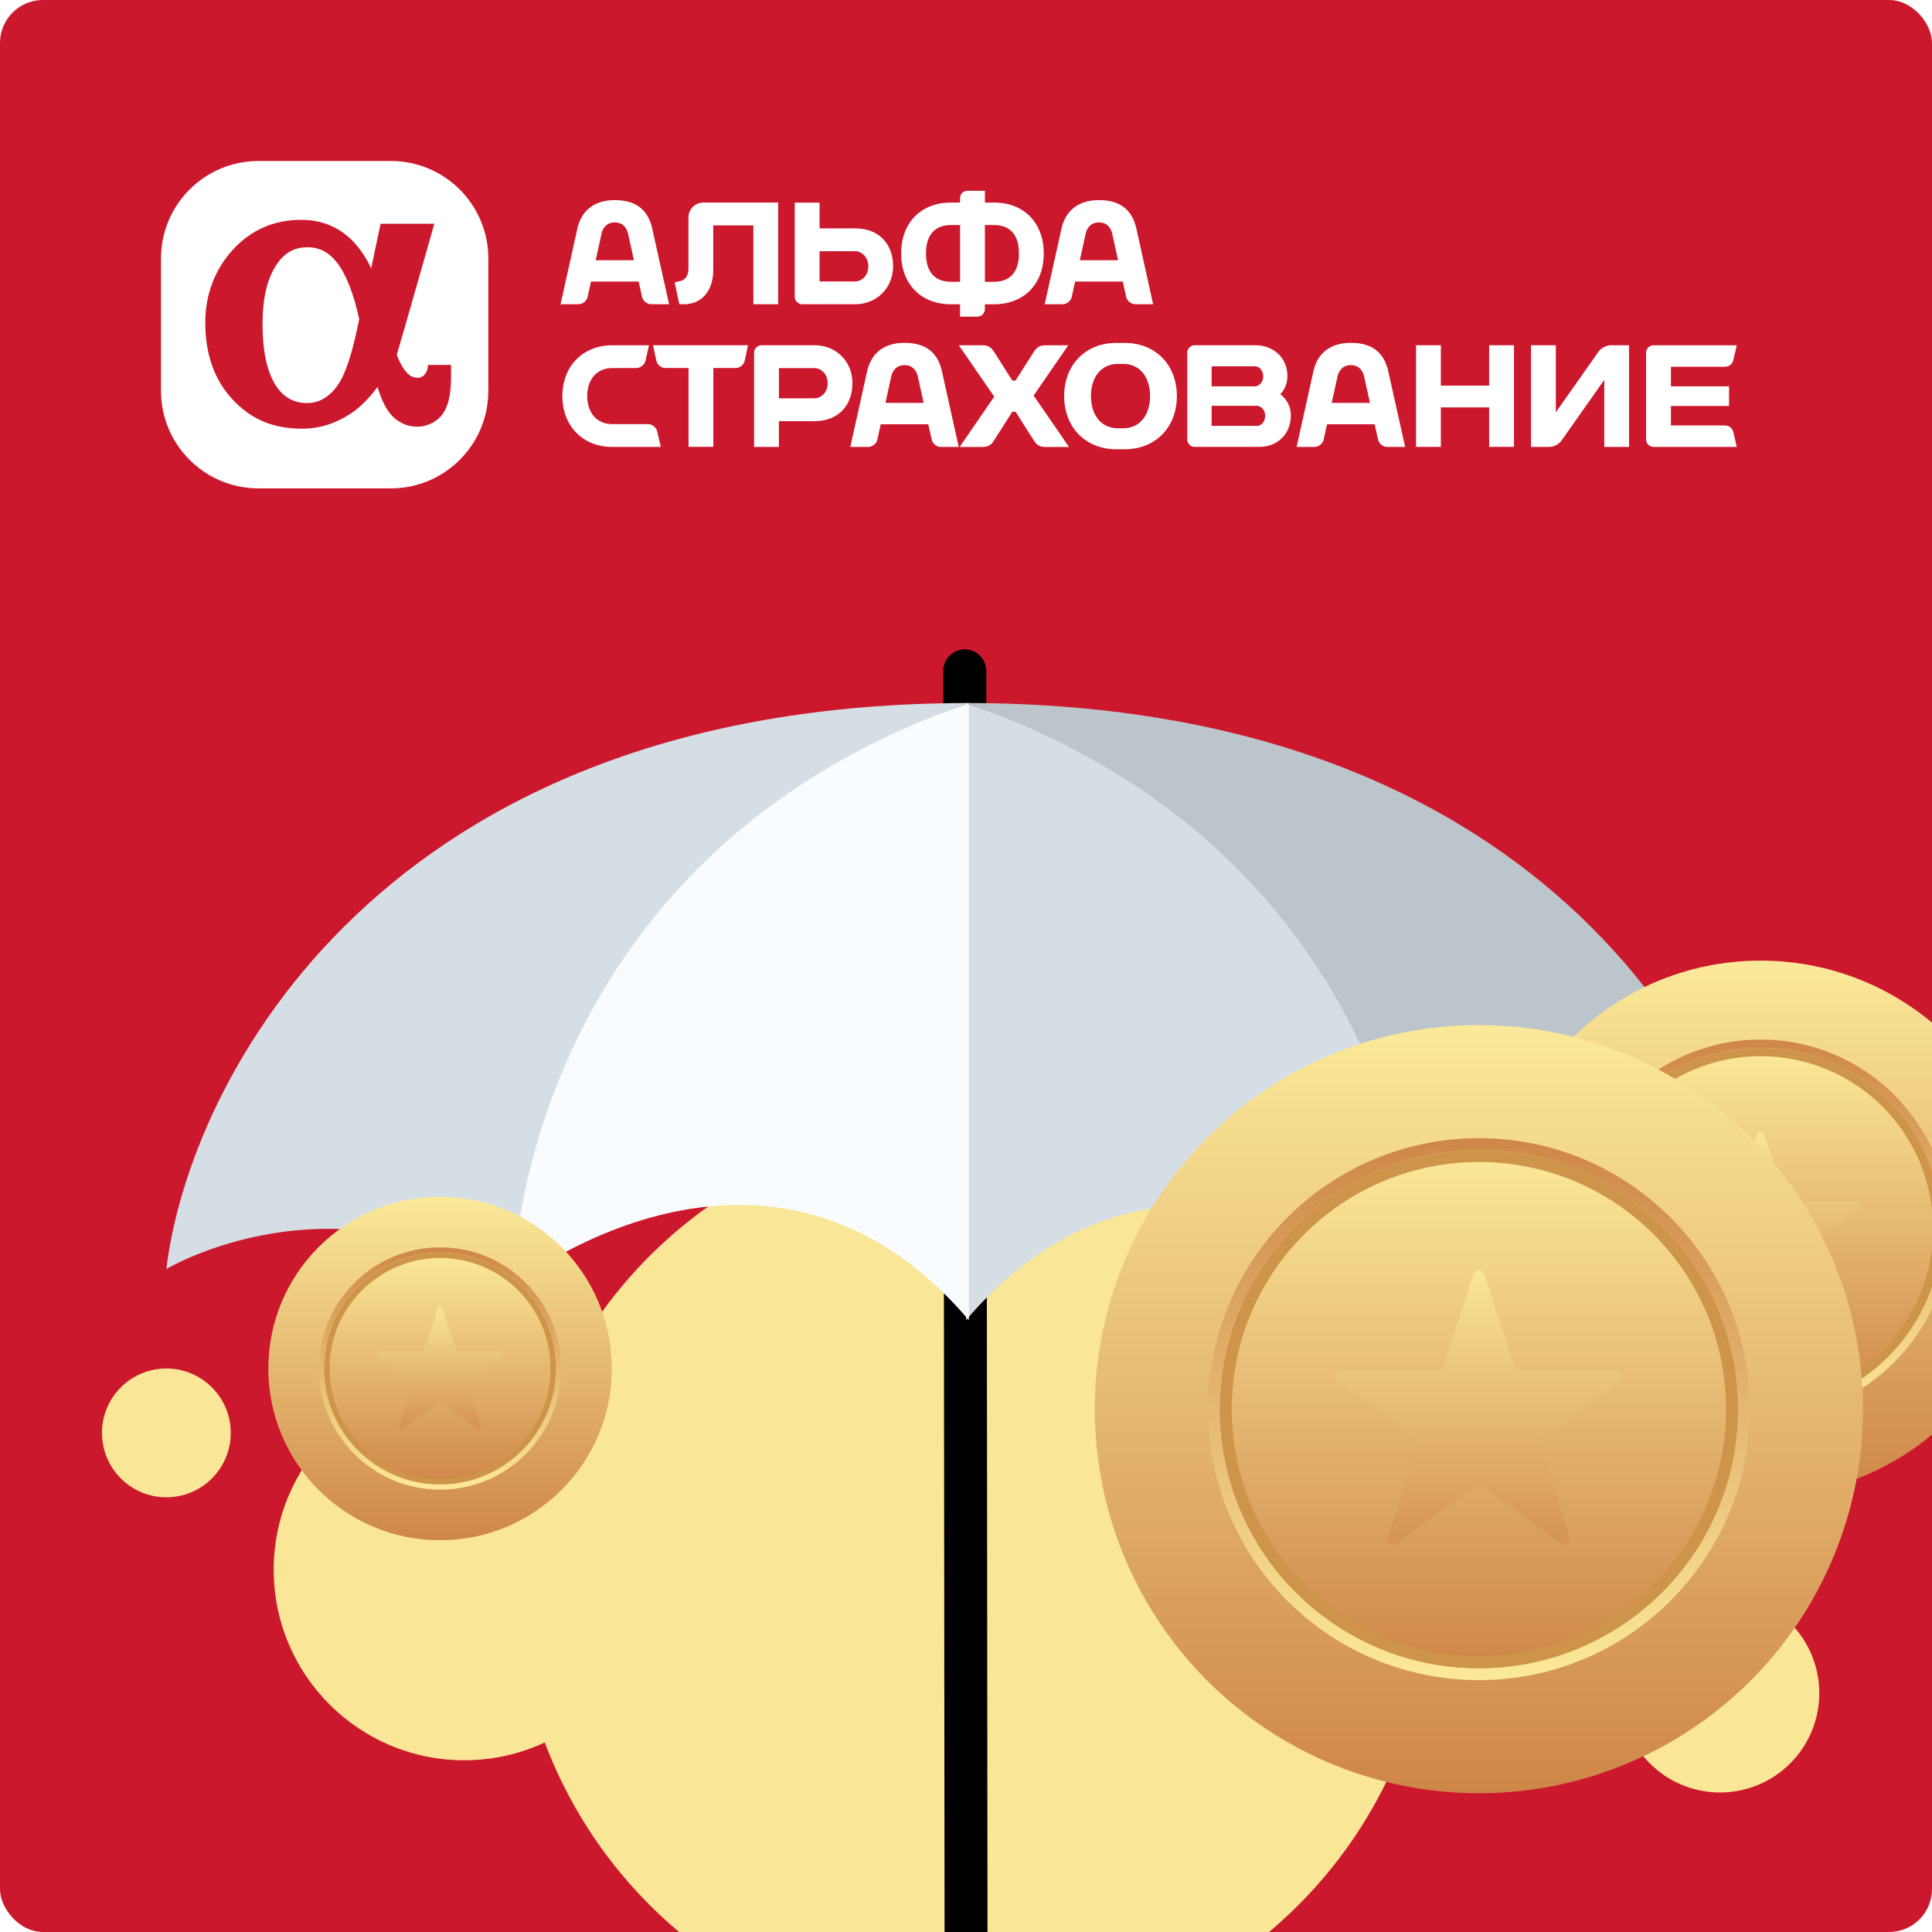<svg width="360" height="360" viewBox="0 0 360 360" fill="none" xmlns="http://www.w3.org/2000/svg">
<g clip-path="url(#clip0_2130_76230)">
<rect width="360" height="360" rx="8" fill="#CC182C"/>
<path d="M72.844 30H48.147C38.14 30 30 38.14 30 48.147V72.853C30 82.86 38.14 91 48.147 91H72.844C82.851 91 90.991 82.86 90.991 72.853V48.147C90.991 38.14 82.851 30 72.844 30Z" fill="white"/>
<path d="M62.964 71.714C61.447 73.939 59.463 75.106 57.229 75.106C54.626 75.106 52.661 73.939 51.207 71.534C49.69 69.012 48.918 65.234 48.918 60.298C48.918 55.775 49.735 52.176 51.341 49.609C52.849 47.195 54.743 46.073 57.292 46.073C59.562 46.073 61.339 47.016 62.883 49.053C64.534 51.234 65.934 54.842 66.93 59.472C65.683 65.746 64.453 69.533 62.964 71.714ZM79.746 67.998L79.728 68.267C79.638 69.326 78.974 70.394 77.879 70.394C77.036 70.394 76.362 70.08 75.806 69.443C75.142 68.68 74.541 67.765 73.939 66.096C75.653 60.289 80.93 41.694 80.93 41.694H70.915C70.915 41.694 69.99 46.056 69.156 50.022C69.111 49.923 69.075 49.834 69.03 49.735C68.196 47.949 66.867 45.966 65.387 44.575C62.811 42.151 59.778 40.967 56.107 40.967C51.054 40.967 46.773 42.834 43.39 46.531C40.025 50.202 38.248 54.904 38.248 60.136C38.248 65.961 39.935 70.753 43.264 74.361C46.737 78.13 50.884 79.88 56.322 79.88C59.49 79.88 62.515 78.938 65.315 77.089C67.128 75.896 68.779 74.236 70.341 72.091C70.996 74.218 71.66 75.662 72.45 76.748C73.724 78.499 75.644 79.504 77.7 79.504C79.845 79.504 81.801 78.409 82.797 76.641C83.686 75.07 84.045 73.132 84.045 69.937V67.998H79.746Z" fill="#CC182C"/>
<path d="M110.995 48.488L112.099 43.489C112.279 42.681 112.907 41.443 114.558 41.443C116.21 41.443 116.838 42.681 117.017 43.489L118.121 48.488H110.995ZM121.531 42.582C120.84 39.468 118.875 37.287 114.558 37.287C110.502 37.287 108.276 39.468 107.585 42.582L104.453 56.69H107.8C108.563 56.69 109.326 56.08 109.488 55.335L110.125 52.463H119.001L119.638 55.335C119.799 56.08 120.562 56.69 121.325 56.69H124.673L121.531 42.582Z" fill="white"/>
<path d="M132.911 41.999H140.378V56.69H145V37.745H131.053C129.528 37.745 128.28 38.992 128.28 40.518V50.094C128.28 51.377 127.688 52.194 126.665 52.392L125.714 52.616L126.575 56.69H127.455C130.623 56.69 132.902 54.339 132.902 50.327V41.999H132.911Z" fill="white"/>
<path d="M185.206 52.508H183.519V41.936H185.206C188.374 41.936 189.864 43.938 189.864 47.222C189.864 50.507 188.365 52.508 185.206 52.508ZM177.21 52.508C174.042 52.508 172.543 50.507 172.543 47.222C172.543 43.938 174.042 41.936 177.21 41.936H178.897V52.508H177.21ZM185.206 37.745H183.519V35.546H180.279C179.516 35.546 178.888 36.166 178.888 36.928V37.745H177.201C171.484 37.745 167.912 41.64 167.912 47.222C167.912 52.795 171.484 56.699 177.201 56.699H178.888V58.997H182.128C182.891 58.997 183.519 58.368 183.519 57.615V56.699H185.206C190.923 56.699 194.495 52.804 194.495 47.222C194.495 41.64 190.914 37.745 185.206 37.745Z" fill="white"/>
<path d="M159.359 52.445H152.718V46.809H159.359C160.49 46.809 161.8 47.824 161.8 49.627C161.809 51.431 160.49 52.445 159.359 52.445ZM159.359 42.555H152.718V37.754H148.087V55.308C148.087 56.071 148.715 56.69 149.478 56.69H159.35C163.38 56.69 166.413 53.648 166.413 49.618C166.431 45.589 163.882 42.555 159.359 42.555Z" fill="white"/>
<path d="M201.207 48.488L202.311 43.489C202.491 42.681 203.119 41.443 204.77 41.443C206.422 41.443 207.05 42.681 207.229 43.489L208.333 48.488H201.207ZM211.744 42.582C211.053 39.468 209.087 37.287 204.77 37.287C200.714 37.287 198.488 39.468 197.797 42.582L194.665 56.69H198.013C198.775 56.69 199.538 56.08 199.7 55.335L200.337 52.463H209.213L209.85 55.335C210.012 56.08 210.774 56.69 211.537 56.69H214.867L211.744 42.582Z" fill="white"/>
<path d="M234.297 79.351H225.771V75.618H234.297C234.916 75.689 235.75 76.3 235.75 77.484C235.75 78.651 234.907 79.351 234.297 79.351ZM233.929 68.258C234.539 68.258 235.382 68.95 235.382 70.125C235.382 71.31 234.539 71.92 233.929 71.992H225.771V68.258H233.929ZM238.551 73.446C239.367 72.647 239.888 71.552 239.888 70.035C239.888 66.679 237.285 64.328 233.929 64.328H222.621C221.858 64.328 221.23 64.947 221.23 65.71V81.882C221.23 82.645 221.858 83.273 222.621 83.273H234.638C238.183 83.273 240.534 80.742 240.534 77.386C240.534 75.698 239.735 74.37 238.551 73.446Z" fill="white"/>
<path d="M203.281 73.805C203.281 70.403 205.093 67.81 208.279 67.81H209.312C212.497 67.81 214.301 70.403 214.301 73.805C214.301 77.206 212.489 79.8 209.312 79.8H208.279C205.093 79.8 203.281 77.206 203.281 73.805ZM208.001 63.897C202.284 63.897 198.291 67.971 198.291 73.805C198.291 79.638 202.284 83.713 208.001 83.713H209.581C215.298 83.713 219.291 79.638 219.291 73.805C219.291 67.971 215.298 63.897 209.581 63.897H208.001Z" fill="white"/>
<path d="M121.684 64.328L122.294 67.191C122.456 67.953 123.21 68.573 123.982 68.573H128.298V83.264H132.92V68.573H137.093C137.856 68.573 138.61 67.953 138.772 67.191L139.382 64.328H121.684Z" fill="white"/>
<path d="M277.482 64.328V71.857H268.481V64.328H263.859V83.273H268.481V75.914H277.482V83.273H282.104V64.328H277.482Z" fill="white"/>
<path d="M164.986 75.07L166.09 70.071C166.27 69.264 166.898 68.034 168.549 68.034C170.201 68.034 170.829 69.273 171.008 70.08L172.112 75.07H164.986ZM175.513 69.174C174.822 66.051 172.857 63.879 168.54 63.879C164.484 63.879 162.267 66.051 161.576 69.174L158.444 83.282H161.791C162.554 83.282 163.317 82.672 163.479 81.927L164.107 79.055H172.974L173.611 81.927C173.772 82.672 174.535 83.282 175.298 83.282H178.646L175.513 69.174Z" fill="white"/>
<path d="M248.144 75.07L249.248 70.071C249.428 69.264 250.056 68.034 251.707 68.034C253.359 68.034 253.987 69.273 254.166 70.08L255.27 75.07H248.144ZM258.68 69.174C257.989 66.051 256.024 63.879 251.707 63.879C247.651 63.879 245.425 66.051 244.734 69.174L241.602 83.282H244.949C245.712 83.282 246.475 82.672 246.637 81.927L247.274 79.055H256.15L256.787 81.927C256.948 82.672 257.711 83.282 258.474 83.282H261.831L258.68 69.174Z" fill="white"/>
<path d="M123.12 83.228V83.282H114.082C108.608 83.282 104.794 79.387 104.794 73.805C104.794 68.232 108.617 64.337 114.082 64.337H120.939L120.266 67.235C120.095 67.98 119.333 68.582 118.57 68.582H114.082C111.157 68.582 109.416 70.762 109.416 73.805C109.416 76.838 111.157 79.028 114.082 79.028H120.76C121.522 79.028 122.285 79.638 122.456 80.383L123.12 83.228Z" fill="white"/>
<path d="M151.776 74.218H145.143V68.591H151.776C152.906 68.591 154.226 69.596 154.226 71.409C154.226 73.212 152.906 74.218 151.776 74.218ZM151.776 64.328H141.904C141.141 64.328 140.513 64.956 140.513 65.719V83.282H145.134V78.481H151.767C156.29 78.481 158.839 75.438 158.839 71.409C158.848 67.37 155.814 64.328 151.776 64.328Z" fill="white"/>
<path d="M321.314 79.279H311.352V75.645H322.185V71.992H311.352V68.339H321.314C322.131 68.339 322.786 67.98 323.01 66.984L323.629 64.337H308.112C307.35 64.337 306.721 64.956 306.721 65.719V81.891C306.721 82.654 307.35 83.282 308.112 83.282H323.629L323.01 80.634C322.786 79.638 322.14 79.279 321.314 79.279Z" fill="white"/>
<path d="M285.281 83.273V64.328H289.903V76.829L297.917 65.45C298.366 64.839 299.362 64.337 300.125 64.337H303.553V83.282H298.931V70.78L290.917 82.16C290.468 82.779 289.472 83.282 288.709 83.282H285.281V83.273Z" fill="white"/>
<path d="M192.601 73.706L199.054 64.337H194.809C193.893 64.337 193.247 64.615 192.673 65.503L189.235 70.906H188.625L185.188 65.503C184.623 64.615 183.976 64.337 183.052 64.337H178.663L185.26 73.912L178.807 83.291H183.052C183.976 83.291 184.623 83.013 185.188 82.124L188.625 76.722H189.235L192.673 82.124C193.238 83.013 193.884 83.291 194.809 83.291H199.197L192.601 73.706Z" fill="white"/>
<circle cx="181.5" cy="294.5" r="85.5" fill="#F9E697" style="mix-blend-mode:soft-light"/>
<circle cx="86.5" cy="292.5" r="35.5" fill="#F9E697" style="mix-blend-mode:soft-light"/>
<circle cx="320.5" cy="315.5" r="18.5" fill="#F9E697" style="mix-blend-mode:soft-light"/>
<circle cx="31" cy="267" r="12" fill="#F9E697" style="mix-blend-mode:soft-light"/>
<path d="M179.768 125L180.013 366" stroke="black" stroke-width="8" stroke-linecap="round"/>
<path d="M180 246V131C248.555 154 265.232 212.854 265 239.5C265 239.5 217.622 201.823 180 246Z" fill="#D5DEE5"/>
<path d="M180.536 246V131C111.98 154 95.303 212.854 95.536 239.5C95.536 239.5 142.914 201.823 180.536 246Z" fill="#F8FCFF"/>
<path d="M265 239.5C265 239.5 264.752 160.5 180 131C289.783 131 325.356 201.625 329.536 236.455C329.536 236.455 298.248 217.759 265 239.5Z" fill="#BDC5CC"/>
<path d="M95.536 239.5C95.536 239.5 95.783 160.5 180.536 131C70.752 131 35.18 201.625 31 236.455C31 236.455 62.288 217.759 95.536 239.5Z" fill="#D5DEE5"/>
<g filter="url(#filter0_i_2130_76230)">
<circle cx="328.065" cy="228.935" r="49.935" fill="url(#paint0_linear_2130_76230)"/>
</g>
<g filter="url(#filter1_i_2130_76230)">
<circle cx="328.065" cy="228.935" r="35.226" fill="url(#paint1_linear_2130_76230)"/>
</g>
<g filter="url(#filter2_i_2130_76230)">
<circle cx="328.065" cy="228.935" r="33.677" fill="url(#paint2_linear_2130_76230)"/>
</g>
<circle cx="328.065" cy="228.935" r="32.903" stroke="#CE944A" stroke-width="1.548"/>
<g filter="url(#filter3_di_2130_76230)">
<path d="M327.328 209.911C327.56 209.198 328.569 209.198 328.801 209.911L332.671 221.821C332.774 222.14 333.072 222.356 333.407 222.356L345.93 222.356C346.68 222.356 346.992 223.316 346.385 223.757L336.254 231.118C335.982 231.315 335.869 231.664 335.972 231.983L339.842 243.894C340.074 244.607 339.258 245.2 338.651 244.759L328.52 237.398C328.248 237.201 327.881 237.201 327.609 237.398L317.478 244.759C316.871 245.2 316.055 244.607 316.287 243.894L320.157 231.983C320.26 231.664 320.147 231.315 319.875 231.118L309.744 223.757C309.137 223.316 309.449 222.356 310.199 222.356L322.722 222.356C323.057 222.356 323.355 222.14 323.458 221.821L327.328 209.911Z" fill="url(#paint3_linear_2130_76230)"/>
</g>
<g filter="url(#filter4_i_2130_76230)">
<circle cx="82" cy="255" r="32" fill="url(#paint4_linear_2130_76230)"/>
</g>
<g filter="url(#filter5_i_2130_76230)">
<circle cx="82" cy="255" r="22.574" fill="url(#paint5_linear_2130_76230)"/>
</g>
<g filter="url(#filter6_i_2130_76230)">
<circle cx="82" cy="255" r="21.581" fill="url(#paint6_linear_2130_76230)"/>
</g>
<circle cx="82" cy="255" r="21.085" stroke="#CE944A" stroke-width="0.992"/>
<g filter="url(#filter7_di_2130_76230)">
<path d="M81.528 242.809C81.677 242.352 82.323 242.352 82.472 242.809L84.952 250.441C85.018 250.646 85.209 250.784 85.424 250.784L93.449 250.784C93.929 250.784 94.129 251.399 93.74 251.681L87.248 256.399C87.074 256.525 87.001 256.749 87.068 256.953L89.547 264.586C89.696 265.043 89.173 265.423 88.784 265.14L82.292 260.423C82.118 260.297 81.882 260.297 81.708 260.423L75.216 265.14C74.827 265.423 74.304 265.043 74.452 264.586L76.932 256.953C76.999 256.749 76.926 256.525 76.752 256.399L70.26 251.681C69.871 251.399 70.071 250.784 70.551 250.784L78.576 250.784C78.791 250.784 78.982 250.646 79.048 250.441L81.528 242.809Z" fill="url(#paint7_linear_2130_76230)"/>
</g>
<g filter="url(#filter8_d_2130_76230)">
<g filter="url(#filter9_i_2130_76230)">
<circle cx="271.574" cy="266.574" r="71.574" fill="url(#paint8_linear_2130_76230)"/>
</g>
<g filter="url(#filter10_i_2130_76230)">
<circle cx="271.574" cy="266.574" r="50.49" fill="url(#paint9_linear_2130_76230)"/>
</g>
<g filter="url(#filter11_i_2130_76230)">
<circle cx="271.574" cy="266.574" r="48.271" fill="url(#paint10_linear_2130_76230)"/>
</g>
<circle cx="271.574" cy="266.574" r="47.161" stroke="#CE944A" stroke-width="2.219"/>
<g filter="url(#filter12_di_2130_76230)">
<path d="M270.519 239.306C270.851 238.284 272.297 238.284 272.63 239.306L278.176 256.377C278.325 256.835 278.751 257.144 279.232 257.144H297.182C298.257 257.144 298.703 258.52 297.834 259.152L283.312 269.702C282.923 269.985 282.76 270.486 282.909 270.943L288.456 288.014C288.788 289.037 287.618 289.887 286.748 289.255L272.226 278.704C271.838 278.422 271.311 278.422 270.922 278.704L256.4 289.255C255.531 289.887 254.36 289.037 254.693 288.014L260.239 270.943C260.388 270.486 260.225 269.985 259.836 269.702L245.315 259.152C244.445 258.52 244.892 257.144 245.967 257.144H263.917C264.397 257.144 264.824 256.835 264.972 256.377L270.519 239.306Z" fill="url(#paint11_linear_2130_76230)"/>
</g>
</g>
</g>
<defs>
<filter id="filter0_i_2130_76230" x="278.129" y="179" width="99.871" height="99.871" filterUnits="userSpaceOnUse" color-interpolation-filters="sRGB">
<feFlood flood-opacity="0" result="BackgroundImageFix"/>
<feBlend mode="normal" in="SourceGraphic" in2="BackgroundImageFix" result="shape"/>
<feColorMatrix in="SourceAlpha" type="matrix" values="0 0 0 0 0 0 0 0 0 0 0 0 0 0 0 0 0 0 127 0" result="hardAlpha"/>
<feOffset/>
<feGaussianBlur stdDeviation="3.871"/>
<feComposite in2="hardAlpha" operator="arithmetic" k2="-1" k3="1"/>
<feColorMatrix type="matrix" values="0 0 0 0 0.957 0 0 0 0 0.886 0 0 0 0 0.639 0 0 0 1 0"/>
<feBlend mode="overlay" in2="shape" result="effect1_innerShadow_2130_76230"/>
</filter>
<filter id="filter1_i_2130_76230" x="292.839" y="193.71" width="70.452" height="70.452" filterUnits="userSpaceOnUse" color-interpolation-filters="sRGB">
<feFlood flood-opacity="0" result="BackgroundImageFix"/>
<feBlend mode="normal" in="SourceGraphic" in2="BackgroundImageFix" result="shape"/>
<feColorMatrix in="SourceAlpha" type="matrix" values="0 0 0 0 0 0 0 0 0 0 0 0 0 0 0 0 0 0 127 0" result="hardAlpha"/>
<feOffset/>
<feGaussianBlur stdDeviation="3.871"/>
<feComposite in2="hardAlpha" operator="arithmetic" k2="-1" k3="1"/>
<feColorMatrix type="matrix" values="0 0 0 0 1 0 0 0 0 0.944 0 0 0 0 0.746 0 0 0 1 0"/>
<feBlend mode="overlay" in2="shape" result="effect1_innerShadow_2130_76230"/>
</filter>
<filter id="filter2_i_2130_76230" x="294.387" y="195.258" width="67.355" height="67.355" filterUnits="userSpaceOnUse" color-interpolation-filters="sRGB">
<feFlood flood-opacity="0" result="BackgroundImageFix"/>
<feBlend mode="normal" in="SourceGraphic" in2="BackgroundImageFix" result="shape"/>
<feColorMatrix in="SourceAlpha" type="matrix" values="0 0 0 0 0 0 0 0 0 0 0 0 0 0 0 0 0 0 127 0" result="hardAlpha"/>
<feOffset/>
<feGaussianBlur stdDeviation="3.871"/>
<feComposite in2="hardAlpha" operator="arithmetic" k2="-1" k3="1"/>
<feColorMatrix type="matrix" values="0 0 0 0 1 0 0 0 0 0.944 0 0 0 0 0.746 0 0 0 1 0"/>
<feBlend mode="overlay" in2="shape" result="effect1_innerShadow_2130_76230"/>
</filter>
<filter id="filter3_di_2130_76230" x="307.875" y="209.376" width="40.379" height="38.631" filterUnits="userSpaceOnUse" color-interpolation-filters="sRGB">
<feFlood flood-opacity="0" result="BackgroundImageFix"/>
<feColorMatrix in="SourceAlpha" type="matrix" values="0 0 0 0 0 0 0 0 0 0 0 0 0 0 0 0 0 0 127 0" result="hardAlpha"/>
<feOffset dy="1.548"/>
<feGaussianBlur stdDeviation="0.774"/>
<feComposite in2="hardAlpha" operator="out"/>
<feColorMatrix type="matrix" values="0 0 0 0 0.808 0 0 0 0 0.58 0 0 0 0 0.29 0 0 0 1 0"/>
<feBlend mode="normal" in2="BackgroundImageFix" result="effect1_dropShadow_2130_76230"/>
<feBlend mode="normal" in="SourceGraphic" in2="effect1_dropShadow_2130_76230" result="shape"/>
<feColorMatrix in="SourceAlpha" type="matrix" values="0 0 0 0 0 0 0 0 0 0 0 0 0 0 0 0 0 0 127 0" result="hardAlpha"/>
<feOffset/>
<feGaussianBlur stdDeviation="3.871"/>
<feComposite in2="hardAlpha" operator="arithmetic" k2="-1" k3="1"/>
<feColorMatrix type="matrix" values="0 0 0 0 1 0 0 0 0 0.944 0 0 0 0 0.746 0 0 0 1 0"/>
<feBlend mode="overlay" in2="shape" result="effect2_innerShadow_2130_76230"/>
</filter>
<filter id="filter4_i_2130_76230" x="50" y="223" width="64" height="64" filterUnits="userSpaceOnUse" color-interpolation-filters="sRGB">
<feFlood flood-opacity="0" result="BackgroundImageFix"/>
<feBlend mode="normal" in="SourceGraphic" in2="BackgroundImageFix" result="shape"/>
<feColorMatrix in="SourceAlpha" type="matrix" values="0 0 0 0 0 0 0 0 0 0 0 0 0 0 0 0 0 0 127 0" result="hardAlpha"/>
<feOffset/>
<feGaussianBlur stdDeviation="2.481"/>
<feComposite in2="hardAlpha" operator="arithmetic" k2="-1" k3="1"/>
<feColorMatrix type="matrix" values="0 0 0 0 0.957 0 0 0 0 0.886 0 0 0 0 0.639 0 0 0 1 0"/>
<feBlend mode="overlay" in2="shape" result="effect1_innerShadow_2130_76230"/>
</filter>
<filter id="filter5_i_2130_76230" x="59.426" y="232.426" width="45.147" height="45.147" filterUnits="userSpaceOnUse" color-interpolation-filters="sRGB">
<feFlood flood-opacity="0" result="BackgroundImageFix"/>
<feBlend mode="normal" in="SourceGraphic" in2="BackgroundImageFix" result="shape"/>
<feColorMatrix in="SourceAlpha" type="matrix" values="0 0 0 0 0 0 0 0 0 0 0 0 0 0 0 0 0 0 127 0" result="hardAlpha"/>
<feOffset/>
<feGaussianBlur stdDeviation="2.481"/>
<feComposite in2="hardAlpha" operator="arithmetic" k2="-1" k3="1"/>
<feColorMatrix type="matrix" values="0 0 0 0 1 0 0 0 0 0.944 0 0 0 0 0.746 0 0 0 1 0"/>
<feBlend mode="overlay" in2="shape" result="effect1_innerShadow_2130_76230"/>
</filter>
<filter id="filter6_i_2130_76230" x="60.419" y="233.419" width="43.163" height="43.163" filterUnits="userSpaceOnUse" color-interpolation-filters="sRGB">
<feFlood flood-opacity="0" result="BackgroundImageFix"/>
<feBlend mode="normal" in="SourceGraphic" in2="BackgroundImageFix" result="shape"/>
<feColorMatrix in="SourceAlpha" type="matrix" values="0 0 0 0 0 0 0 0 0 0 0 0 0 0 0 0 0 0 127 0" result="hardAlpha"/>
<feOffset/>
<feGaussianBlur stdDeviation="2.481"/>
<feComposite in2="hardAlpha" operator="arithmetic" k2="-1" k3="1"/>
<feColorMatrix type="matrix" values="0 0 0 0 1 0 0 0 0 0.944 0 0 0 0 0.746 0 0 0 1 0"/>
<feBlend mode="overlay" in2="shape" result="effect1_innerShadow_2130_76230"/>
</filter>
<filter id="filter7_di_2130_76230" x="69.062" y="242.466" width="25.876" height="24.756" filterUnits="userSpaceOnUse" color-interpolation-filters="sRGB">
<feFlood flood-opacity="0" result="BackgroundImageFix"/>
<feColorMatrix in="SourceAlpha" type="matrix" values="0 0 0 0 0 0 0 0 0 0 0 0 0 0 0 0 0 0 127 0" result="hardAlpha"/>
<feOffset dy="0.992"/>
<feGaussianBlur stdDeviation="0.496"/>
<feComposite in2="hardAlpha" operator="out"/>
<feColorMatrix type="matrix" values="0 0 0 0 0.808 0 0 0 0 0.58 0 0 0 0 0.29 0 0 0 1 0"/>
<feBlend mode="normal" in2="BackgroundImageFix" result="effect1_dropShadow_2130_76230"/>
<feBlend mode="normal" in="SourceGraphic" in2="effect1_dropShadow_2130_76230" result="shape"/>
<feColorMatrix in="SourceAlpha" type="matrix" values="0 0 0 0 0 0 0 0 0 0 0 0 0 0 0 0 0 0 127 0" result="hardAlpha"/>
<feOffset/>
<feGaussianBlur stdDeviation="2.481"/>
<feComposite in2="hardAlpha" operator="arithmetic" k2="-1" k3="1"/>
<feColorMatrix type="matrix" values="0 0 0 0 1 0 0 0 0 0.944 0 0 0 0 0.746 0 0 0 1 0"/>
<feBlend mode="overlay" in2="shape" result="effect2_innerShadow_2130_76230"/>
</filter>
<filter id="filter8_d_2130_76230" x="184" y="171" width="183.148" height="183.148" filterUnits="userSpaceOnUse" color-interpolation-filters="sRGB">
<feFlood flood-opacity="0" result="BackgroundImageFix"/>
<feColorMatrix in="SourceAlpha" type="matrix" values="0 0 0 0 0 0 0 0 0 0 0 0 0 0 0 0 0 0 127 0" result="hardAlpha"/>
<feOffset dx="4" dy="-4"/>
<feGaussianBlur stdDeviation="10"/>
<feComposite in2="hardAlpha" operator="out"/>
<feColorMatrix type="matrix" values="0 0 0 0 0.496 0 0 0 0 0.054 0 0 0 0 0.103 0 0 0 0.3 0"/>
<feBlend mode="normal" in2="BackgroundImageFix" result="effect1_dropShadow_2130_76230"/>
<feBlend mode="normal" in="SourceGraphic" in2="effect1_dropShadow_2130_76230" result="shape"/>
</filter>
<filter id="filter9_i_2130_76230" x="200" y="195" width="143.148" height="143.148" filterUnits="userSpaceOnUse" color-interpolation-filters="sRGB">
<feFlood flood-opacity="0" result="BackgroundImageFix"/>
<feBlend mode="normal" in="SourceGraphic" in2="BackgroundImageFix" result="shape"/>
<feColorMatrix in="SourceAlpha" type="matrix" values="0 0 0 0 0 0 0 0 0 0 0 0 0 0 0 0 0 0 127 0" result="hardAlpha"/>
<feOffset/>
<feGaussianBlur stdDeviation="5.548"/>
<feComposite in2="hardAlpha" operator="arithmetic" k2="-1" k3="1"/>
<feColorMatrix type="matrix" values="0 0 0 0 0.957 0 0 0 0 0.886 0 0 0 0 0.639 0 0 0 1 0"/>
<feBlend mode="overlay" in2="shape" result="effect1_innerShadow_2130_76230"/>
</filter>
<filter id="filter10_i_2130_76230" x="221.084" y="216.084" width="100.981" height="100.981" filterUnits="userSpaceOnUse" color-interpolation-filters="sRGB">
<feFlood flood-opacity="0" result="BackgroundImageFix"/>
<feBlend mode="normal" in="SourceGraphic" in2="BackgroundImageFix" result="shape"/>
<feColorMatrix in="SourceAlpha" type="matrix" values="0 0 0 0 0 0 0 0 0 0 0 0 0 0 0 0 0 0 127 0" result="hardAlpha"/>
<feOffset/>
<feGaussianBlur stdDeviation="5.548"/>
<feComposite in2="hardAlpha" operator="arithmetic" k2="-1" k3="1"/>
<feColorMatrix type="matrix" values="0 0 0 0 1 0 0 0 0 0.944 0 0 0 0 0.746 0 0 0 1 0"/>
<feBlend mode="overlay" in2="shape" result="effect1_innerShadow_2130_76230"/>
</filter>
<filter id="filter11_i_2130_76230" x="223.303" y="218.303" width="96.542" height="96.542" filterUnits="userSpaceOnUse" color-interpolation-filters="sRGB">
<feFlood flood-opacity="0" result="BackgroundImageFix"/>
<feBlend mode="normal" in="SourceGraphic" in2="BackgroundImageFix" result="shape"/>
<feColorMatrix in="SourceAlpha" type="matrix" values="0 0 0 0 0 0 0 0 0 0 0 0 0 0 0 0 0 0 127 0" result="hardAlpha"/>
<feOffset/>
<feGaussianBlur stdDeviation="5.548"/>
<feComposite in2="hardAlpha" operator="arithmetic" k2="-1" k3="1"/>
<feColorMatrix type="matrix" values="0 0 0 0 1 0 0 0 0 0.944 0 0 0 0 0.746 0 0 0 1 0"/>
<feBlend mode="overlay" in2="shape" result="effect1_innerShadow_2130_76230"/>
</filter>
<filter id="filter12_di_2130_76230" x="242.636" y="238.539" width="57.877" height="55.371" filterUnits="userSpaceOnUse" color-interpolation-filters="sRGB">
<feFlood flood-opacity="0" result="BackgroundImageFix"/>
<feColorMatrix in="SourceAlpha" type="matrix" values="0 0 0 0 0 0 0 0 0 0 0 0 0 0 0 0 0 0 127 0" result="hardAlpha"/>
<feOffset dy="2.219"/>
<feGaussianBlur stdDeviation="1.11"/>
<feComposite in2="hardAlpha" operator="out"/>
<feColorMatrix type="matrix" values="0 0 0 0 0.808 0 0 0 0 0.58 0 0 0 0 0.29 0 0 0 1 0"/>
<feBlend mode="normal" in2="BackgroundImageFix" result="effect1_dropShadow_2130_76230"/>
<feBlend mode="normal" in="SourceGraphic" in2="effect1_dropShadow_2130_76230" result="shape"/>
<feColorMatrix in="SourceAlpha" type="matrix" values="0 0 0 0 0 0 0 0 0 0 0 0 0 0 0 0 0 0 127 0" result="hardAlpha"/>
<feOffset/>
<feGaussianBlur stdDeviation="5.548"/>
<feComposite in2="hardAlpha" operator="arithmetic" k2="-1" k3="1"/>
<feColorMatrix type="matrix" values="0 0 0 0 1 0 0 0 0 0.944 0 0 0 0 0.746 0 0 0 1 0"/>
<feBlend mode="overlay" in2="shape" result="effect2_innerShadow_2130_76230"/>
</filter>
<linearGradient id="paint0_linear_2130_76230" x1="328.065" y1="179" x2="328.065" y2="278.871" gradientUnits="userSpaceOnUse">
<stop stop-color="#FBE999"/>
<stop offset="1" stop-color="#CF8649"/>
</linearGradient>
<linearGradient id="paint1_linear_2130_76230" x1="328.065" y1="193.71" x2="328.065" y2="264.161" gradientUnits="userSpaceOnUse">
<stop stop-color="#CF8649"/>
<stop offset="1" stop-color="#FBE999"/>
</linearGradient>
<linearGradient id="paint2_linear_2130_76230" x1="328.065" y1="195.258" x2="328.065" y2="262.613" gradientUnits="userSpaceOnUse">
<stop stop-color="#FBE999"/>
<stop offset="1" stop-color="#CF8649"/>
</linearGradient>
<linearGradient id="paint3_linear_2130_76230" x1="328.064" y1="207.645" x2="328.064" y2="250.226" gradientUnits="userSpaceOnUse">
<stop stop-color="#FBE999"/>
<stop offset="1" stop-color="#CF8649"/>
</linearGradient>
<linearGradient id="paint4_linear_2130_76230" x1="82" y1="223" x2="82" y2="287" gradientUnits="userSpaceOnUse">
<stop stop-color="#FBE999"/>
<stop offset="1" stop-color="#CF8649"/>
</linearGradient>
<linearGradient id="paint5_linear_2130_76230" x1="82" y1="232.426" x2="82" y2="277.574" gradientUnits="userSpaceOnUse">
<stop stop-color="#CF8649"/>
<stop offset="1" stop-color="#FBE999"/>
</linearGradient>
<linearGradient id="paint6_linear_2130_76230" x1="82" y1="233.419" x2="82" y2="276.581" gradientUnits="userSpaceOnUse">
<stop stop-color="#FBE999"/>
<stop offset="1" stop-color="#CF8649"/>
</linearGradient>
<linearGradient id="paint7_linear_2130_76230" x1="82" y1="241.357" x2="82" y2="268.643" gradientUnits="userSpaceOnUse">
<stop stop-color="#FBE999"/>
<stop offset="1" stop-color="#CF8649"/>
</linearGradient>
<linearGradient id="paint8_linear_2130_76230" x1="271.574" y1="195" x2="271.574" y2="338.148" gradientUnits="userSpaceOnUse">
<stop stop-color="#FBE999"/>
<stop offset="1" stop-color="#CF8649"/>
</linearGradient>
<linearGradient id="paint9_linear_2130_76230" x1="271.574" y1="216.084" x2="271.574" y2="317.065" gradientUnits="userSpaceOnUse">
<stop stop-color="#CF8649"/>
<stop offset="1" stop-color="#FBE999"/>
</linearGradient>
<linearGradient id="paint10_linear_2130_76230" x1="271.574" y1="218.303" x2="271.574" y2="314.845" gradientUnits="userSpaceOnUse">
<stop stop-color="#FBE999"/>
<stop offset="1" stop-color="#CF8649"/>
</linearGradient>
<linearGradient id="paint11_linear_2130_76230" x1="271.574" y1="236.058" x2="271.574" y2="297.09" gradientUnits="userSpaceOnUse">
<stop stop-color="#FBE999"/>
<stop offset="1" stop-color="#CF8649"/>
</linearGradient>
<clipPath id="clip0_2130_76230">
<rect width="360" height="360" rx="8" fill="white"/>
</clipPath>
</defs>
</svg>
